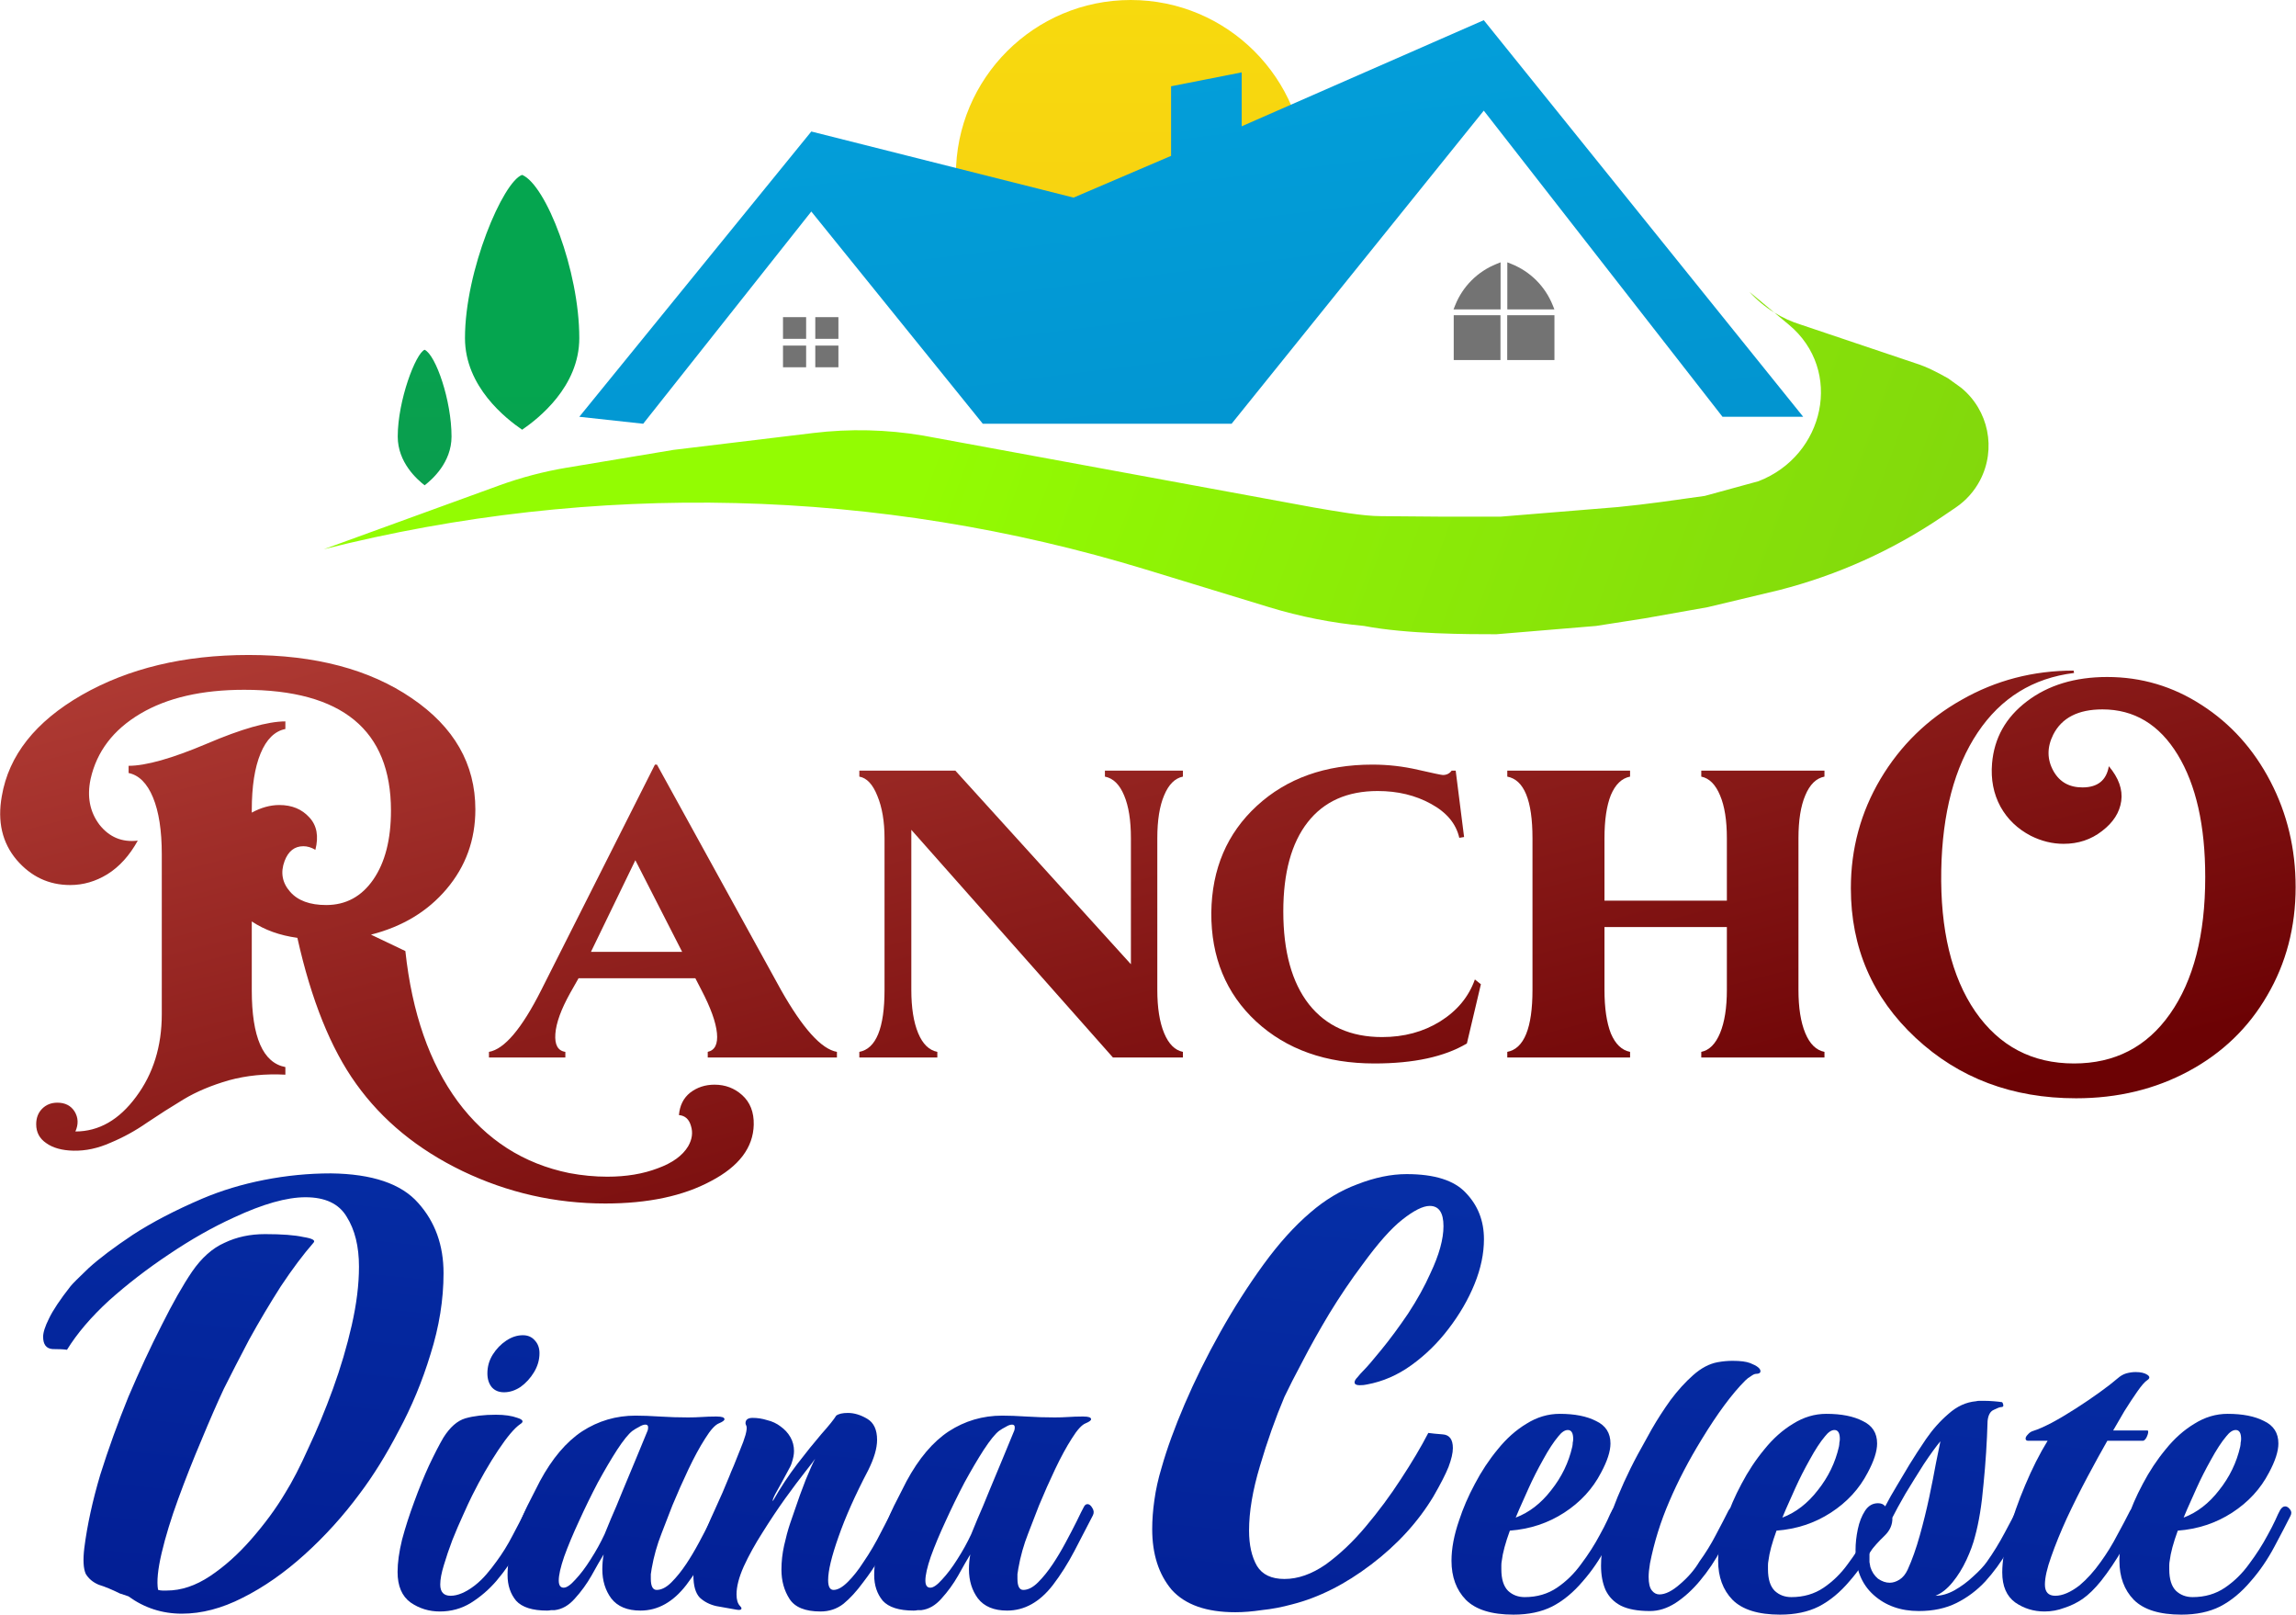 <svg width="4765" height="3350" viewBox="0 0 4765 3350" fill="none" xmlns="http://www.w3.org/2000/svg">
<path d="M285.953 1744.1C268.798 1775.09 247.769 1798.33 222.867 1813.82C198.518 1828.77 172.786 1836.24 145.67 1836.24C101.399 1836.24 64.322 1818.8 34.439 1783.94C4.556 1748.52 -5.681 1704.53 3.726 1651.96C18.114 1567.29 73.453 1497.29 169.742 1441.95C266.584 1386.61 381.965 1358.94 515.885 1358.94C654.231 1358.94 767.122 1388.82 854.557 1448.59C942.545 1508.36 986.539 1585.28 986.539 1679.35C986.539 1742.44 966.617 1797.5 926.773 1844.54C887.483 1891.02 835.188 1922.56 769.889 1939.17L841.275 1973.2C855.11 2101.58 891.357 2205.62 950.016 2285.31C1009.23 2365 1086.43 2414.52 1181.61 2433.89C1208.17 2438.87 1234.46 2441.36 1260.46 2441.36C1299.76 2441.36 1334.62 2435.55 1365.05 2423.93C1395.49 2412.86 1416.52 2397.65 1428.14 2378.28C1436.44 2363.89 1438.38 2349.78 1433.95 2335.94C1430.08 2322.11 1421.78 2314.64 1409.05 2313.53C1410.71 2293.61 1418.46 2278.11 1432.29 2267.05C1446.68 2255.98 1463.56 2250.45 1482.93 2250.45C1505.06 2250.45 1524.15 2257.64 1540.2 2272.03C1556.8 2286.97 1564.83 2307.44 1564.27 2333.45C1563.17 2381.04 1533.56 2420.06 1475.45 2450.49C1417.9 2481.48 1344.86 2496.98 1256.31 2496.98C1152.28 2496.98 1053.5 2474.57 959.976 2429.74C867.008 2384.92 793.407 2324.6 739.176 2248.79C686.604 2175.74 645.93 2074.75 617.154 1945.81C580.631 1940.83 549.088 1929.48 522.525 1911.77V2054.55C522.525 2151.94 545.767 2205.07 592.252 2213.92V2229.69C550.748 2227.48 511.734 2231.35 475.211 2241.31C438.687 2251.83 407.144 2265.11 380.582 2281.16C354.019 2297.21 328.84 2313.25 305.045 2329.3C281.249 2345.9 256.07 2359.74 229.508 2370.81C203.499 2382.43 177.766 2387.96 152.31 2387.41C128.515 2386.85 109.7 2381.6 95.865 2371.64C82.031 2362.23 75.113 2349.22 75.113 2332.62C75.113 2319.34 79.263 2308.55 87.564 2300.25C95.865 2291.95 106.379 2287.8 119.107 2287.8C135.155 2287.8 147.053 2293.89 154.801 2306.06C162.548 2318.79 163.101 2332.62 156.461 2347.56C205.159 2347.56 247.216 2323.49 282.633 2275.35C318.049 2227.76 335.758 2170.76 335.758 2104.35V1772.32C335.758 1723.07 329.67 1683.78 317.496 1654.45C305.321 1625.12 288.443 1608.24 266.861 1603.81V1588.87C302.831 1588.87 356.786 1573.65 428.726 1543.22C501.22 1512.23 555.728 1496.73 592.252 1496.73V1512.51C570.116 1516.93 552.961 1533.81 540.787 1563.14C528.613 1592.47 522.525 1631.76 522.525 1681.01V1685.99C541.894 1675.48 560.986 1670.22 579.801 1670.22C605.81 1670.22 626.562 1678.8 642.057 1695.95C657.551 1712.55 661.702 1734.97 654.508 1763.19C646.207 1758.21 637.906 1755.72 629.605 1755.72C611.344 1755.72 598.339 1765.96 590.592 1786.43C581.738 1810.23 585.611 1831.53 602.213 1850.35C618.261 1868.61 643.163 1877.74 676.92 1877.74C717.87 1877.74 750.52 1860.03 774.869 1824.62C799.218 1789.2 811.392 1741.61 811.392 1681.84C811.392 1514.72 709.846 1431.16 506.754 1431.16C418.765 1431.16 346.825 1447.76 290.933 1480.96C235.042 1514.17 200.732 1559.27 188.004 1616.27C180.256 1652.79 186.344 1684.33 206.265 1710.89C226.741 1736.9 253.303 1747.97 285.953 1744.1Z" fill="url(#paint0_linear_149_119)"/>
<path d="M1014.76 2182.38C1046.86 2176.85 1083.1 2133.96 1123.5 2053.72L1359.24 1586.38H1363.39L1620.72 2053.72C1666.1 2133.96 1704.83 2176.85 1736.93 2182.38V2194H1468.81V2182.38C1483.76 2179.06 1490.12 2166.05 1487.91 2143.37C1485.69 2120.68 1474.9 2090.79 1455.53 2053.72L1443.08 2029.64H1200.7L1183.27 2060.36C1164.45 2094.11 1154.21 2122.34 1152.55 2145.03C1150.89 2167.71 1157.81 2180.17 1173.31 2182.38V2194H1014.76V2182.38ZM1226.43 1974.86H1415.69L1318.57 1784.77L1226.43 1974.86Z" fill="url(#paint1_linear_149_119)"/>
<path d="M1945.28 2194H1783.41V2182.38C1818.28 2175.74 1835.71 2132.85 1835.71 2053.72V1739.12C1835.71 1704.25 1830.73 1674.92 1820.77 1651.13C1811.36 1627.33 1798.91 1614.05 1783.41 1611.29V1598.83H1982.63L2347.04 2000.59V1739.12C2347.04 1702.04 2342.33 1672.43 2332.93 1650.3C2323.52 1627.61 2310.24 1614.61 2293.08 1611.29V1598.83H2454.95V1611.29C2438.35 1614.61 2425.34 1627.61 2415.93 1650.3C2406.53 1672.43 2401.82 1702.04 2401.82 1739.12V2053.72C2401.82 2090.79 2406.53 2120.68 2415.93 2143.37C2425.34 2166.05 2438.35 2179.06 2454.95 2182.38V2194H2309.68L1891.32 1721.69V2053.72C1891.32 2090.79 1896.03 2120.68 1905.44 2143.37C1914.84 2166.05 1928.12 2179.06 1945.28 2182.38V2194Z" fill="url(#paint2_linear_149_119)"/>
<path d="M2852.55 2206.45C2751.84 2206.45 2669.94 2177.4 2606.85 2119.29C2544.32 2061.19 2513.33 1985.93 2513.88 1893.51C2514.99 1802.76 2546.53 1728.88 2608.51 1671.88C2670.49 1614.88 2750.45 1586.38 2848.4 1586.38C2880.5 1586.38 2912.04 1589.98 2943.03 1597.17C2974.58 1604.37 2991.73 1607.96 2994.5 1607.96C3002.25 1607.96 3008.33 1604.92 3012.76 1598.83H3021.06L3038.49 1736.63L3028.53 1738.29C3021.89 1708.96 3002.25 1685.44 2969.6 1667.73C2937.5 1650.02 2900.7 1641.17 2859.2 1641.17C2796.11 1641.17 2747.69 1662.75 2713.93 1705.91C2680.17 1749.08 2663.3 1810.78 2663.3 1891.02C2663.3 1974.03 2681 2038.22 2716.42 2083.6C2752.39 2128.98 2803.03 2151.67 2868.33 2151.67C2913.7 2151.67 2953.82 2140.88 2988.69 2119.29C3024.1 2097.16 3048.18 2068.1 3060.9 2032.13L3073.36 2042.1L3044.3 2164.95C2997.82 2192.62 2933.9 2206.45 2852.55 2206.45Z" fill="url(#paint3_linear_149_119)"/>
<path d="M3128.14 1611.29V1598.83H3382.97V1611.29C3365.82 1614.61 3352.54 1627.33 3343.13 1649.47C3334.28 1671.6 3329.85 1701.49 3329.85 1739.12V1868.61H3583.85V1739.12C3583.85 1702.04 3579.15 1672.43 3569.74 1650.3C3560.33 1627.61 3547.33 1614.61 3530.73 1611.29V1598.83H3786.39V1611.29C3769.24 1614.61 3755.96 1627.61 3746.55 1650.3C3737.14 1672.43 3732.44 1702.04 3732.44 1739.12V2053.72C3732.44 2090.79 3737.14 2120.68 3746.55 2143.37C3755.96 2166.05 3769.24 2179.06 3786.39 2182.38V2194H3530.73V2182.38C3547.33 2179.06 3560.33 2166.05 3569.74 2143.37C3579.15 2120.68 3583.85 2090.79 3583.85 2053.72V1923.39H3329.85V2053.72C3329.85 2091.35 3334.28 2121.51 3343.13 2144.2C3352.54 2166.33 3365.82 2179.06 3382.97 2182.38V2194H3128.14V2182.38C3163 2175.74 3180.44 2132.85 3180.44 2053.72V1739.12C3180.44 1660.54 3163 1617.93 3128.14 1611.29Z" fill="url(#paint4_linear_149_119)"/>
<path d="M4308.51 2278.67C4176.25 2278.67 4065.3 2236.89 3975.65 2153.33C3886 2069.76 3841.18 1966.28 3841.18 1842.88C3841.18 1760.98 3861.65 1685.44 3902.6 1616.27C3944.11 1546.54 4000.28 1491.75 4071.11 1451.91C4141.94 1411.51 4219.42 1391.31 4303.53 1391.31L4304.36 1396.29C4219.14 1406.81 4152.46 1448.04 4104.31 1519.98C4056.17 1591.92 4030.99 1687.1 4028.78 1805.52C4026.56 1928.93 4050.08 2026.6 4099.33 2098.54C4149.14 2170.48 4217.48 2206.45 4304.36 2206.45C4389.03 2206.45 4455.44 2172.14 4503.58 2103.52C4552.28 2034.35 4576.63 1939.72 4576.63 1819.63C4576.63 1712.83 4557.54 1628.16 4519.35 1565.63C4481.17 1503.1 4429.15 1471.83 4363.3 1471.83C4312.94 1471.83 4278.91 1489.26 4261.2 1524.13C4247.92 1550.69 4248.19 1576.15 4262.03 1600.49C4274.76 1622.63 4294.68 1633.7 4321.79 1633.7C4353.34 1633.7 4371.6 1619.03 4376.58 1589.7C4397.05 1614.05 4405.63 1638.12 4402.31 1661.92C4398.99 1685.72 4385.71 1706.47 4362.47 1724.18C4339.78 1741.88 4313.22 1750.74 4282.78 1750.74C4259.54 1750.74 4236.85 1745.2 4214.71 1734.14C4187.04 1719.75 4166.01 1699.55 4151.63 1673.54C4137.24 1646.98 4131.43 1617.1 4134.2 1583.89C4138.62 1531.32 4162.69 1488.43 4206.41 1455.23C4250.68 1421.47 4306.3 1404.6 4373.26 1404.6C4444.09 1404.6 4509.39 1423.96 4569.16 1462.7C4629.48 1501.44 4677.07 1554.29 4711.93 1621.25C4746.79 1688.21 4764.22 1761.25 4764.22 1840.39C4764.22 1923.39 4744.58 1998.38 4705.29 2065.34C4666.55 2132.3 4612.32 2184.59 4542.59 2222.22C4472.87 2259.85 4394.84 2278.67 4308.51 2278.67Z" fill="url(#paint5_linear_149_119)"/>
<path d="M377.502 3348C336.502 3348 299.502 3336 266.502 3312L248.502 3306C232.502 3298 218.002 3292 205.002 3288C193.002 3283 184.002 3275.5 178.002 3265.5C173.002 3254.5 172.002 3236.5 175.002 3211.5C181.002 3164.5 192.002 3114 208.002 3060C225.002 3006 244.502 2952 266.502 2898C289.502 2844 312.502 2794.5 335.502 2749.5C358.502 2703.5 379.502 2666.5 398.502 2638.5C418.502 2609.5 441.002 2589.5 466.002 2578.5C491.002 2566.5 519.002 2560.5 550.002 2560.5C585.002 2560.5 611.502 2562.5 629.502 2566.5C648.502 2569.5 655.502 2573.5 650.502 2578.5C629.502 2602.5 607.002 2632.5 583.002 2668.5C560.002 2704.5 538.002 2741.5 517.002 2779.5C497.002 2817.5 479.502 2851.5 464.502 2881.5C450.502 2911.5 435.002 2947 418.002 2988C401.002 3028 385.002 3068.5 370.002 3109.5C355.002 3150.5 343.502 3188 335.502 3222C327.502 3256 325.002 3281.5 328.002 3298.5C331.002 3299.5 334.002 3300 337.002 3300C340.002 3300 343.002 3300 346.002 3300C376.002 3300 406.002 3290 436.002 3270C466.002 3250 494.502 3224.5 521.502 3193.5C549.502 3161.5 573.002 3129.5 592.002 3097.5C607.002 3073.5 623.002 3042.5 640.002 3004.5C658.002 2966.5 675.002 2925.5 691.002 2881.5C707.002 2837.5 720.002 2793.5 730.002 2749.5C740.002 2705.5 745.002 2665 745.002 2628C745.002 2586 736.502 2551.5 719.502 2524.5C703.502 2497.5 675.002 2484 634.002 2484C595.002 2484 545.502 2498 485.502 2526C441.502 2546 396.502 2571.5 350.502 2602.5C305.502 2632.5 264.002 2664.5 226.002 2698.5C189.002 2732.5 160.002 2766.5 139.002 2800.5C133.002 2799.5 123.002 2799 109.002 2799C96.002 2798 89.502 2789.5 89.502 2773.5C89.502 2764.5 93.502 2752 101.502 2736C109.502 2719 124.502 2696.5 146.502 2668.5C150.502 2663.5 163.002 2651 184.002 2631C206.002 2611 236.502 2588 275.502 2562C315.502 2536 363.502 2511 419.502 2487C459.502 2470 502.502 2457 548.502 2448C594.502 2439 640.502 2434.5 686.502 2434.5C772.502 2435.5 833.002 2456 868.002 2496C903.002 2535 920.502 2583.5 920.502 2641.5C920.502 2696.5 911.502 2752.5 893.502 2809.5C876.502 2865.5 854.502 2918.5 827.502 2968.5C801.502 3018.5 774.502 3062 746.502 3099C712.502 3145 674.502 3187 632.502 3225C590.502 3263 547.502 3293 503.502 3315C460.502 3337 418.502 3348 377.502 3348Z" fill="url(#paint6_linear_149_119)"/>
<path d="M912.72 3343.46C890.352 3343.46 870.158 3337.24 852.14 3324.82C834.121 3311.77 825.112 3290.64 825.112 3261.44C825.112 3242.18 828.218 3219.81 834.432 3194.34C841.266 3168.86 849.654 3142.77 859.596 3116.05C869.537 3088.71 879.789 3063.55 890.352 3040.56C901.536 3016.95 911.477 2997.68 920.176 2982.77C933.845 2961.03 949.068 2947.67 965.844 2942.7C983.241 2937.73 1004.37 2935.24 1029.22 2935.24C1047.24 2935.24 1062.15 2937.41 1073.96 2941.76C1085.76 2945.49 1087.63 2949.84 1079.55 2954.81C1067.74 2962.89 1052.52 2980.91 1033.88 3008.87C1015.24 3036.83 997.221 3068.21 979.824 3103C974.853 3112.94 968.64 3126.3 961.184 3143.08C953.728 3159.23 946.272 3176.63 938.816 3195.27C931.981 3213.29 926.078 3230.68 921.108 3247.46C916.137 3263.61 913.652 3276.97 913.652 3287.54C913.652 3303.07 920.797 3310.84 935.088 3310.84C950 3310.84 966.776 3303.69 985.416 3289.4C994.114 3282.57 1002.19 3274.8 1009.65 3266.1C1017.1 3257.4 1023.94 3248.7 1030.15 3240C1042.58 3223.23 1053.76 3205.21 1063.7 3185.95C1074.27 3166.07 1083.9 3147.43 1092.6 3130.03C1094.46 3126.3 1096.95 3124.44 1100.05 3124.44C1104.4 3124.44 1108.13 3126.61 1111.24 3130.96C1114.34 3135.31 1114.65 3139.97 1112.17 3144.94C1102.85 3163.58 1091.35 3185.64 1077.68 3211.11C1064.01 3235.97 1048.17 3258.95 1030.15 3280.08C1014.62 3298.1 996.91 3313.32 977.028 3325.75C957.766 3337.55 936.33 3343.46 912.72 3343.46ZM1046 2888.64C1035.43 2888.64 1027.05 2885.22 1020.83 2878.39C1014.62 2870.93 1011.51 2861.3 1011.51 2849.5C1011.51 2835.21 1015.24 2822.16 1022.7 2810.35C1030.15 2798.55 1039.47 2788.92 1050.66 2781.46C1061.84 2774 1073.33 2770.28 1085.14 2770.28C1095.7 2770.28 1104.09 2774 1110.3 2781.46C1116.52 2788.29 1119.62 2796.99 1119.62 2807.56C1119.62 2821.23 1115.9 2834.27 1108.44 2846.7C1100.98 2859.13 1091.66 2869.38 1080.48 2877.46C1069.3 2884.91 1057.8 2888.64 1046 2888.64Z" fill="url(#paint7_linear_149_119)"/>
<path d="M1135.38 3341.59C1104.94 3341.59 1083.5 3334.76 1071.07 3321.09C1059.27 3306.8 1053.36 3289.09 1053.36 3267.96C1053.36 3245.6 1057.4 3221.67 1065.48 3196.2C1074.18 3170.1 1083.81 3146.18 1094.37 3124.44C1105.56 3102.07 1114.25 3084.98 1120.47 3073.18C1145.94 3025.95 1175.15 2991.47 1208.08 2969.72C1241.63 2947.98 1278.6 2937.1 1318.98 2937.1C1333.28 2937.1 1350.05 2937.73 1369.31 2938.97C1388.57 2940.21 1408.15 2940.83 1428.03 2940.83C1437.97 2940.83 1447.6 2940.52 1456.92 2939.9C1466.24 2939.28 1475.25 2938.97 1483.95 2938.97H1487.68C1498.24 2938.97 1503.52 2940.83 1503.52 2944.56C1503.52 2947.05 1499.79 2949.84 1492.34 2952.95C1484.26 2956.05 1474.63 2966.62 1463.44 2984.64C1452.26 3002.03 1440.77 3023.16 1428.96 3048.01C1417.15 3072.87 1405.97 3098.03 1395.41 3123.5C1389.82 3137.79 1382.36 3157.06 1373.04 3181.29C1363.72 3204.9 1356.89 3229.13 1352.54 3253.98C1351.92 3258.33 1351.29 3262.37 1350.67 3266.1C1350.67 3269.21 1350.67 3272.31 1350.67 3275.42C1350.67 3290.95 1354.71 3298.72 1362.79 3298.72C1372.73 3298.72 1382.98 3293.44 1393.54 3282.88C1404.11 3272.31 1414.36 3259.58 1424.3 3244.66C1433 3231.62 1441.7 3217.01 1450.4 3200.86C1459.1 3184.71 1466.86 3169.79 1473.7 3156.12C1480.53 3141.83 1485.5 3131.89 1488.61 3126.3C1490.47 3122.57 1492.96 3120.71 1496.06 3120.71C1499.79 3120.71 1503.21 3123.5 1506.32 3129.1C1509.42 3134.07 1509.73 3139.04 1507.25 3144.01C1495.44 3167 1482.71 3191.54 1469.04 3217.64C1455.37 3243.73 1440.45 3267.34 1424.3 3288.47C1396.96 3323.88 1365.27 3341.59 1329.24 3341.59C1301.9 3341.59 1281.7 3333.2 1268.66 3316.43C1256.23 3299.65 1250.02 3279.46 1250.02 3255.85C1250.02 3245.29 1250.95 3235.03 1252.81 3225.09C1245.98 3236.28 1237.59 3250.88 1227.65 3268.9C1217.71 3286.29 1206.21 3302.14 1193.16 3316.43C1180.74 3330.72 1166.76 3338.8 1151.22 3340.66C1148.74 3340.66 1146.25 3340.66 1143.77 3340.66C1141.28 3341.28 1138.49 3341.59 1135.38 3341.59ZM1169.86 3294.06C1176.08 3294.06 1184.15 3288.47 1194.1 3277.28C1204.66 3266.1 1215.22 3252.12 1225.78 3235.34C1236.97 3217.95 1246.6 3200.55 1254.68 3183.15C1256.54 3178.18 1260.89 3167.62 1267.72 3151.46C1275.18 3134.69 1283.26 3115.43 1291.96 3093.68C1301.28 3071.31 1310.6 3048.94 1319.92 3026.58C1329.24 3004.21 1337.31 2984.64 1344.15 2967.86C1344.77 2966 1345.08 2963.82 1345.08 2961.34C1345.08 2957.61 1343.22 2955.74 1339.49 2955.74C1335.76 2955.74 1331.41 2957.3 1326.44 2960.4C1321.47 2962.89 1316.81 2965.69 1312.46 2968.79C1304.38 2975.01 1293.82 2988.05 1280.77 3007.94C1268.35 3027.2 1254.99 3049.88 1240.7 3075.97C1227.03 3102.07 1213.98 3128.79 1201.55 3156.12C1189.13 3182.84 1178.87 3207.38 1170.8 3229.75C1163.34 3251.5 1159.61 3267.96 1159.61 3279.15C1159.61 3289.09 1163.03 3294.06 1169.86 3294.06Z" fill="url(#paint8_linear_149_119)"/>
<path d="M1702.83 3343.46C1671.14 3343.46 1649.71 3334.76 1638.52 3317.36C1627.34 3299.96 1621.75 3279.77 1621.75 3256.78C1621.75 3240 1623.61 3223.23 1627.34 3206.45C1631.07 3189.68 1635.1 3174.76 1639.45 3161.72C1643.8 3148.67 1646.91 3139.66 1648.77 3134.69C1656.23 3112.32 1664 3090.88 1672.07 3070.38C1680.77 3049.25 1687.3 3034.65 1691.65 3026.58C1689.78 3029.68 1682.95 3038.69 1671.14 3053.6C1659.34 3068.52 1645.36 3087.16 1629.2 3109.52C1613.67 3131.27 1598.14 3154.57 1582.6 3179.42C1567.07 3203.66 1554.02 3227.27 1543.46 3250.26C1533.52 3272.62 1528.55 3291.89 1528.55 3308.04C1528.55 3319.22 1531.03 3327.3 1536 3332.27C1537.87 3334.14 1538.8 3335.69 1538.8 3336.93C1538.8 3340.04 1535.38 3340.97 1528.55 3339.73C1514.26 3337.24 1500.28 3334.76 1486.61 3332.27C1472.94 3329.17 1461.44 3323.26 1452.12 3314.56C1443.42 3305.24 1439.07 3290.02 1439.07 3268.9C1439.07 3252.12 1443.42 3231.93 1452.12 3208.32C1460.82 3184.08 1471.07 3159.23 1482.88 3133.76C1494.68 3108.28 1504.94 3084.67 1513.63 3062.92C1515.5 3057.95 1518.6 3050.5 1522.95 3040.56C1527.3 3029.99 1531.65 3019.12 1536 3007.94C1540.97 2996.13 1544.7 2985.88 1547.19 2977.18C1549.67 2967.86 1550.29 2961.65 1549.05 2958.54C1547.81 2956.05 1547.19 2954.19 1547.19 2952.95C1547.19 2945.49 1552.16 2941.76 1562.1 2941.76C1572.04 2941.76 1581.98 2943.32 1591.92 2946.42C1602.48 2948.91 1611.8 2953.26 1619.88 2959.47C1628.58 2965.69 1635.42 2973.14 1640.39 2981.84C1645.36 2990.54 1647.84 3000.17 1647.84 3010.73C1647.84 3017.57 1646.29 3025.64 1643.18 3034.96C1641.94 3039.31 1639.14 3045.22 1634.79 3052.67C1631.07 3059.51 1627.03 3066.96 1622.68 3075.04C1618.33 3083.12 1613.67 3091.51 1608.7 3100.2C1604.35 3108.9 1602.8 3113.56 1604.04 3114.18C1619.57 3086.85 1636.35 3061.37 1654.37 3037.76C1673.01 3013.53 1689.78 2992.71 1704.69 2975.32C1720.23 2957.92 1730.48 2945.18 1735.45 2937.1C1740.42 2933.38 1748.5 2931.51 1759.68 2931.51C1772.73 2931.51 1786.09 2935.55 1799.76 2943.63C1813.43 2951.71 1820.26 2966.31 1820.26 2987.43C1820.26 3004.83 1814.05 3025.95 1801.62 3050.81C1774.9 3101.76 1754.4 3147.74 1740.11 3188.74C1725.82 3229.13 1718.67 3258.95 1718.67 3278.22C1718.67 3291.89 1722.4 3298.72 1729.86 3298.72C1738.56 3298.72 1748.5 3293.13 1759.68 3281.94C1770.87 3270.76 1781.43 3257.4 1791.37 3241.87C1805.04 3221.99 1817.47 3200.86 1828.65 3178.49C1840.46 3156.12 1848.53 3140.59 1852.88 3131.89C1854.75 3128.16 1857.54 3126.3 1861.27 3126.3C1865 3126.3 1868.42 3128.47 1871.52 3132.82C1875.25 3136.55 1875.87 3140.9 1873.39 3145.87C1869.04 3154.57 1862.51 3166.69 1853.81 3182.22C1845.74 3197.75 1836.42 3214.53 1825.85 3232.55C1815.29 3249.95 1803.8 3266.72 1791.37 3282.88C1777.7 3301.52 1764.03 3316.43 1750.36 3327.61C1736.69 3338.17 1720.85 3343.46 1702.83 3343.46Z" fill="url(#paint9_linear_149_119)"/>
<path d="M1896.27 3341.59C1865.83 3341.59 1844.39 3334.76 1831.96 3321.09C1820.16 3306.8 1814.25 3289.09 1814.25 3267.96C1814.25 3245.6 1818.29 3221.67 1826.37 3196.2C1835.07 3170.1 1844.7 3146.18 1855.26 3124.44C1866.45 3102.07 1875.15 3084.98 1881.36 3073.18C1906.83 3025.95 1936.04 2991.47 1968.97 2969.72C2002.52 2947.98 2039.49 2937.1 2079.88 2937.1C2094.17 2937.1 2110.94 2937.73 2130.2 2938.97C2149.46 2940.21 2169.04 2940.83 2188.92 2940.83C2198.86 2940.83 2208.49 2940.52 2217.81 2939.9C2227.13 2939.28 2236.14 2938.97 2244.84 2938.97H2248.57C2259.13 2938.97 2264.41 2940.83 2264.41 2944.56C2264.41 2947.05 2260.68 2949.84 2253.23 2952.95C2245.15 2956.05 2235.52 2966.62 2224.33 2984.64C2213.15 3002.03 2201.66 3023.16 2189.85 3048.01C2178.05 3072.87 2166.86 3098.03 2156.3 3123.5C2150.71 3137.79 2143.25 3157.06 2133.93 3181.29C2124.61 3204.9 2117.78 3229.13 2113.43 3253.98C2112.81 3258.33 2112.18 3262.37 2111.56 3266.1C2111.56 3269.21 2111.56 3272.31 2111.56 3275.42C2111.56 3290.95 2115.6 3298.72 2123.68 3298.72C2133.62 3298.72 2143.87 3293.44 2154.44 3282.88C2165 3272.31 2175.25 3259.58 2185.19 3244.66C2193.89 3231.62 2202.59 3217.01 2211.29 3200.86C2219.99 3184.71 2227.75 3169.79 2234.59 3156.12C2241.42 3141.83 2246.39 3131.89 2249.5 3126.3C2251.36 3122.57 2253.85 3120.71 2256.95 3120.71C2260.68 3120.71 2264.1 3123.5 2267.21 3129.1C2270.31 3134.07 2270.62 3139.04 2268.14 3144.01C2256.33 3167 2243.6 3191.54 2229.93 3217.64C2216.26 3243.73 2201.35 3267.34 2185.19 3288.47C2157.85 3323.88 2126.16 3341.59 2090.13 3341.59C2062.79 3341.59 2042.59 3333.2 2029.55 3316.43C2017.12 3299.65 2010.91 3279.46 2010.91 3255.85C2010.91 3245.29 2011.84 3235.03 2013.7 3225.09C2006.87 3236.28 1998.48 3250.88 1988.54 3268.9C1978.6 3286.29 1967.1 3302.14 1954.05 3316.43C1941.63 3330.72 1927.65 3338.8 1912.11 3340.66C1909.63 3340.66 1907.14 3340.66 1904.66 3340.66C1902.17 3341.28 1899.38 3341.59 1896.27 3341.59ZM1930.76 3294.06C1936.97 3294.06 1945.05 3288.47 1954.99 3277.28C1965.55 3266.1 1976.11 3252.12 1986.67 3235.34C1997.86 3217.95 2007.49 3200.55 2015.57 3183.15C2017.43 3178.18 2021.78 3167.62 2028.61 3151.46C2036.07 3134.69 2044.15 3115.43 2052.85 3093.68C2062.17 3071.31 2071.49 3048.94 2080.81 3026.58C2090.13 3004.21 2098.2 2984.64 2105.04 2967.86C2105.66 2966 2105.97 2963.82 2105.97 2961.34C2105.97 2957.61 2104.11 2955.74 2100.38 2955.74C2096.65 2955.74 2092.3 2957.3 2087.33 2960.4C2082.36 2962.89 2077.7 2965.69 2073.35 2968.79C2065.27 2975.01 2054.71 2988.05 2041.66 3007.94C2029.24 3027.2 2015.88 3049.88 2001.59 3075.97C1987.92 3102.07 1974.87 3128.79 1962.44 3156.12C1950.02 3182.84 1939.76 3207.38 1931.69 3229.75C1924.23 3251.5 1920.5 3267.96 1920.5 3279.15C1920.5 3289.09 1923.92 3294.06 1930.76 3294.06Z" fill="url(#paint10_linear_149_119)"/>
<path d="M2563.72 3345C2503.72 3345 2459.72 3329.5 2431.72 3298.5C2404.72 3266.5 2391.22 3224.5 2391.22 3172.5C2391.22 3153.5 2392.72 3133.5 2395.72 3112.5C2398.72 3090.5 2403.72 3068 2410.72 3045C2421.72 3006 2437.72 2962 2458.72 2913C2479.72 2864 2504.22 2814.5 2532.22 2764.5C2560.22 2714.5 2590.22 2667.5 2622.22 2623.5C2654.22 2579.5 2686.72 2543.5 2719.72 2515.5C2749.72 2489.5 2782.22 2470 2817.22 2457C2853.22 2443 2887.22 2436 2919.22 2436C2977.22 2436 3018.22 2449 3042.22 2475C3067.22 2501 3079.72 2533 3079.72 2571C3079.72 2601 3073.22 2632 3060.22 2664C3047.22 2696 3029.22 2727 3006.22 2757C2984.22 2786 2958.72 2811 2929.72 2832C2900.72 2853 2869.72 2866.5 2836.72 2872.5C2832.72 2873.5 2827.72 2874 2821.72 2874C2814.72 2874 2811.22 2872 2811.22 2868C2811.22 2865 2813.22 2861.5 2817.22 2857.5C2821.22 2852.5 2825.22 2848 2829.22 2844C2837.22 2836 2849.72 2821.5 2866.72 2800.5C2884.72 2778.5 2903.22 2753.5 2922.22 2725.5C2941.22 2696.5 2956.72 2668.5 2968.72 2641.5C2986.72 2603.5 2995.72 2571 2995.72 2544C2995.72 2516 2986.22 2502 2967.22 2502C2953.22 2502 2934.22 2511.5 2910.22 2530.5C2887.22 2548.5 2859.72 2579.5 2827.72 2623.5C2803.72 2655.5 2780.72 2689.5 2758.72 2725.5C2737.72 2760.5 2719.22 2793.5 2703.22 2824.5C2687.22 2854.5 2674.72 2879 2665.72 2898C2646.72 2943 2629.72 2991 2614.72 3042C2599.72 3092 2592.22 3136.5 2592.22 3175.5C2592.22 3205.5 2597.72 3230 2608.72 3249C2619.72 3267 2638.72 3276 2665.72 3276C2693.72 3276 2722.22 3266 2751.22 3246C2780.22 3225 2807.72 3199 2833.72 3168C2860.72 3136 2885.22 3103 2907.22 3069C2930.22 3034 2949.22 3002 2964.22 2973C2971.22 2974 2981.22 2975 2994.22 2976C3008.22 2977 3015.22 2986.5 3015.22 3004.5C3015.22 3014.5 3012.22 3027.5 3006.22 3043.5C3000.22 3058.5 2989.72 3079 2974.72 3105C2942.72 3158 2899.72 3205 2845.72 3246C2791.72 3287 2737.22 3314.5 2682.22 3328.5C2660.22 3334.5 2639.22 3338.5 2619.22 3340.5C2599.22 3343.5 2580.72 3345 2563.72 3345Z" fill="url(#paint11_linear_149_119)"/>
<path d="M3140.97 3349.98C3095.61 3349.98 3062.68 3339.73 3042.18 3319.22C3022.3 3298.72 3012.35 3271.69 3012.35 3238.14C3012.35 3212.67 3017.64 3184.71 3028.2 3154.26C3036.28 3129.41 3047.15 3104.24 3060.82 3078.77C3074.49 3052.67 3090.33 3028.75 3108.35 3007C3126.37 2984.64 3146.25 2966.93 3168 2953.88C3189.75 2940.21 3212.73 2933.38 3236.97 2933.38C3268.03 2933.38 3293.2 2938.35 3312.46 2948.29C3332.34 2957.61 3342.28 2973.14 3342.28 2994.89C3342.28 3011.04 3335.76 3031.24 3322.71 3055.47C3305.31 3089.02 3279.84 3116.67 3246.29 3138.42C3212.73 3160.16 3175.14 3172.59 3133.51 3175.7C3124.19 3201.17 3118.6 3221.99 3116.74 3238.14C3116.12 3241.25 3115.81 3244.35 3115.81 3247.46C3115.81 3249.95 3115.81 3252.74 3115.81 3255.85C3115.81 3276.35 3120.47 3291.26 3129.79 3300.58C3139.11 3309.28 3150.6 3313.63 3164.27 3313.63C3189.75 3313.63 3212.11 3307.11 3231.37 3294.06C3250.64 3281.01 3267.41 3264.55 3281.7 3244.66C3296.61 3224.78 3309.35 3204.9 3319.91 3185.02C3326.13 3173.83 3331.41 3163.58 3335.76 3154.26C3340.11 3144.32 3343.53 3137.17 3346.01 3132.82C3349.12 3127.85 3352.53 3125.37 3356.26 3125.37C3359.99 3125.37 3363.41 3127.54 3366.51 3131.89C3369.62 3135.62 3369.93 3139.97 3367.45 3144.94C3359.37 3161.09 3348.19 3182.53 3333.89 3209.25C3319.6 3235.97 3303.45 3259.58 3285.43 3280.08C3265.55 3303.69 3244.11 3321.4 3221.12 3333.2C3198.75 3344.39 3172.04 3349.98 3140.97 3349.98ZM3145.63 3148.67C3173.59 3138.11 3198.13 3119.15 3219.26 3091.82C3241.01 3064.48 3255.61 3034.34 3263.06 3001.41C3263.68 2998.31 3263.99 2995.51 3263.99 2993.02C3264.62 2990.54 3264.93 2988.05 3264.93 2985.57C3264.93 2973.14 3261.2 2966.93 3253.74 2966.93C3247.53 2966.93 3241.01 2971.28 3234.17 2979.98C3224.23 2991.78 3213.67 3007.94 3202.48 3028.44C3191.3 3048.32 3181.36 3067.89 3172.66 3087.16C3163.96 3106.42 3157.44 3121.02 3153.09 3130.96L3145.63 3148.67Z" fill="url(#paint12_linear_149_119)"/>
<path d="M3424.28 3342.52C3398.81 3342.52 3378.62 3338.8 3363.7 3331.34C3349.41 3323.88 3338.85 3313.01 3332.02 3298.72C3325.8 3284.43 3322.7 3267.65 3322.7 3248.39C3322.7 3215.46 3330.15 3178.18 3345.06 3136.55C3360.6 3094.92 3378.62 3055.16 3399.12 3017.26C3407.2 3002.34 3416.83 2984.95 3428.01 2965.06C3439.82 2944.56 3452.87 2924.37 3467.16 2904.48C3482.07 2884.6 3497.6 2867.51 3513.76 2853.22C3530.53 2838.31 3547.62 2829.3 3565.02 2826.2C3575.58 2824.33 3585.83 2823.4 3595.77 2823.4C3611.93 2823.4 3624.04 2824.95 3632.12 2828.06C3646.41 2833.65 3653.56 2839.24 3653.56 2844.84C3653.56 2848.56 3650.45 2850.43 3644.24 2850.43C3641.75 2850.43 3638.33 2851.98 3633.98 2855.09C3629.63 2857.57 3625.6 2860.68 3621.87 2864.41C3594.53 2891.75 3564.39 2932.44 3531.46 2986.5C3504.75 3029.99 3482.38 3072.87 3464.36 3115.12C3446.34 3156.75 3432.98 3199.62 3424.28 3243.73C3422.42 3254.92 3421.49 3264.24 3421.49 3271.69C3421.49 3284.74 3423.66 3294.06 3428.01 3299.65C3432.36 3305.24 3437.64 3308.04 3443.86 3308.04C3456.28 3308.04 3470.57 3300.89 3486.73 3286.6C3503.5 3272.31 3516.86 3256.78 3526.8 3240C3539.85 3221.99 3551.35 3203.35 3561.29 3184.08C3571.85 3164.2 3580.55 3147.43 3587.38 3133.76C3589.87 3129.41 3593.29 3127.23 3597.64 3127.23C3601.36 3127.23 3604.78 3129.1 3607.89 3132.82C3610.99 3136.55 3611.31 3140.9 3608.82 3145.87C3599.5 3164.51 3587.69 3186.57 3573.4 3212.04C3559.73 3237.52 3544.51 3260.2 3527.74 3280.08C3512.2 3298.72 3495.43 3313.94 3477.41 3325.75C3460.01 3336.93 3442.3 3342.52 3424.28 3342.52Z" fill="url(#paint13_linear_149_119)"/>
<path d="M3694.35 3349.98C3648.99 3349.98 3616.06 3339.73 3595.55 3319.22C3575.67 3298.72 3565.73 3271.69 3565.73 3238.14C3565.73 3212.67 3571.01 3184.71 3581.57 3154.26C3589.65 3129.41 3600.52 3104.24 3614.19 3078.77C3627.86 3052.67 3643.71 3028.75 3661.73 3007C3679.74 2984.64 3699.63 2966.93 3721.37 2953.88C3743.12 2940.21 3766.11 2933.38 3790.34 2933.38C3821.41 2933.38 3846.57 2938.35 3865.83 2948.29C3885.72 2957.61 3895.66 2973.14 3895.66 2994.89C3895.66 3011.04 3889.13 3031.24 3876.09 3055.47C3858.69 3089.02 3833.21 3116.67 3799.66 3138.42C3766.11 3160.16 3728.52 3172.59 3686.89 3175.7C3677.57 3201.17 3671.98 3221.99 3670.11 3238.14C3669.49 3241.25 3669.18 3244.35 3669.18 3247.46C3669.18 3249.95 3669.18 3252.74 3669.18 3255.85C3669.18 3276.35 3673.84 3291.26 3683.16 3300.58C3692.48 3309.28 3703.98 3313.63 3717.65 3313.63C3743.12 3313.63 3765.49 3307.11 3784.75 3294.06C3804.01 3281.01 3820.79 3264.55 3835.08 3244.66C3849.99 3224.78 3862.73 3204.9 3873.29 3185.02C3879.5 3173.83 3884.78 3163.58 3889.13 3154.26C3893.48 3144.32 3896.9 3137.17 3899.39 3132.82C3902.49 3127.85 3905.91 3125.37 3909.64 3125.37C3913.37 3125.37 3916.78 3127.54 3919.89 3131.89C3923 3135.62 3923.31 3139.97 3920.82 3144.94C3912.74 3161.09 3901.56 3182.53 3887.27 3209.25C3872.98 3235.97 3856.82 3259.58 3838.81 3280.08C3818.92 3303.69 3797.49 3321.4 3774.5 3333.2C3752.13 3344.39 3725.41 3349.98 3694.35 3349.98ZM3699.01 3148.67C3726.97 3138.11 3751.51 3119.15 3772.63 3091.82C3794.38 3064.48 3808.98 3034.34 3816.44 3001.41C3817.06 2998.31 3817.37 2995.51 3817.37 2993.02C3817.99 2990.54 3818.3 2988.05 3818.3 2985.57C3818.3 2973.14 3814.57 2966.93 3807.12 2966.93C3800.9 2966.93 3794.38 2971.28 3787.55 2979.98C3777.6 2991.78 3767.04 3007.94 3755.86 3028.44C3744.67 3048.32 3734.73 3067.89 3726.03 3087.16C3717.33 3106.42 3710.81 3121.02 3706.46 3130.96L3699.01 3148.67Z" fill="url(#paint14_linear_149_119)"/>
<path d="M3982.32 3342.52C3944.42 3342.52 3913.04 3331.34 3888.19 3308.97C3863.33 3286.6 3850.91 3255.54 3850.91 3215.77C3850.91 3202.1 3852.46 3187.81 3855.57 3172.9C3858.67 3157.99 3863.64 3145.25 3870.48 3134.69C3877.31 3124.13 3886.32 3118.84 3897.51 3118.84C3904.34 3118.84 3909.31 3121.02 3912.42 3125.37C3919.87 3111.08 3927.95 3096.79 3936.65 3082.5C3945.35 3068.21 3954.05 3053.6 3962.75 3038.69C3972.69 3022.54 3984.18 3004.83 3997.23 2985.57C4010.9 2965.69 4026.43 2948.29 4043.83 2933.38C4061.23 2917.84 4080.18 2909.14 4100.68 2907.28C4103.17 2906.66 4105.65 2906.35 4108.14 2906.35C4111.25 2906.35 4114.04 2906.35 4116.53 2906.35C4123.36 2906.35 4130.51 2906.66 4137.96 2907.28C4145.42 2907.9 4151.01 2908.52 4154.74 2909.14C4155.98 2909.77 4156.91 2911.63 4157.53 2914.74C4158.16 2917.84 4156.6 2919.4 4152.88 2919.4C4150.39 2919.4 4145.42 2921.26 4137.96 2924.99C4130.51 2928.09 4126.16 2935.86 4124.92 2948.29C4123.67 2991.78 4120.88 3035.27 4116.53 3078.77C4112.8 3122.26 4106.9 3158.61 4098.82 3187.81C4095.09 3202.72 4089.19 3218.88 4081.11 3236.28C4073.03 3253.67 4063.4 3269.21 4052.22 3282.88C4041.03 3296.55 4029.23 3305.87 4016.8 3310.84C4029.23 3310.84 4042.28 3307.11 4055.95 3299.65C4070.24 3291.57 4083.29 3281.94 4095.09 3270.76C4107.52 3259.58 4116.84 3249.63 4123.05 3240.94C4136.72 3221.67 4149.15 3201.48 4160.33 3180.36C4172.14 3158.61 4180.83 3141.83 4186.43 3130.03C4188.29 3126.92 4190.47 3125.37 4192.95 3125.37C4196.06 3125.37 4198.85 3127.23 4201.34 3130.96C4203.82 3134.69 4205.07 3138.73 4205.07 3143.08C4205.07 3144.32 4204.76 3145.56 4204.13 3146.8C4204.13 3148.05 4203.82 3149.29 4203.2 3150.53C4192.02 3172.9 4179.59 3195.58 4165.92 3218.57C4152.87 3240.94 4137.65 3261.75 4120.25 3281.01C4102.86 3299.65 4082.97 3314.56 4060.61 3325.75C4038.24 3336.93 4012.14 3342.52 3982.32 3342.52ZM3921.74 3283.81C3928.57 3283.81 3935.41 3281.63 3942.24 3277.28C3949.08 3272.93 3954.67 3266.1 3959.02 3256.78C3968.34 3236.28 3976.73 3212.67 3984.18 3185.95C3991.64 3159.23 3998.16 3132.82 4003.75 3106.73C4009.35 3080.01 4014.01 3056.4 4017.73 3035.9C4022.08 3014.77 4025.19 2999.55 4027.05 2990.23C4017.73 3001.41 4006.24 3017.26 3992.57 3037.76C3979.52 3058.26 3966.79 3078.77 3954.36 3099.27C3942.55 3119.78 3933.54 3136.24 3927.33 3148.67C3927.95 3162.96 3922.36 3175.7 3910.55 3186.88C3898.75 3198.06 3888.5 3209.56 3879.8 3221.36V3231.62C3879.8 3234.1 3879.8 3237.21 3879.8 3240.94C3880.42 3244.66 3881.04 3248.08 3881.66 3251.19C3884.77 3261.13 3890.05 3269.21 3897.51 3275.42C3905.58 3281.01 3913.66 3283.81 3921.74 3283.81Z" fill="url(#paint15_linear_149_119)"/>
<path d="M4242.97 3343.46C4220.6 3343.46 4200.4 3337.24 4182.39 3324.82C4164.37 3311.77 4155.36 3290.95 4155.36 3262.37C4155.36 3240 4159.71 3212.67 4168.41 3180.36C4177.1 3148.05 4188.6 3115.12 4202.89 3081.56C4217.18 3047.39 4232.71 3016.63 4249.49 2989.3H4209.41C4205.69 2989.3 4203.82 2987.74 4203.82 2984.64C4203.82 2982.15 4205.38 2979.35 4208.48 2976.25C4211.59 2972.52 4215.32 2970.03 4219.67 2968.79C4229.61 2965.69 4242.34 2960.09 4257.88 2952.02C4274.03 2943.32 4290.81 2933.38 4308.21 2922.19C4325.6 2911.01 4342.07 2899.82 4357.6 2888.64C4373.13 2877.46 4385.56 2867.83 4394.88 2859.75C4400.47 2854.78 4406.38 2851.36 4412.59 2849.5C4419.42 2847.63 4425.95 2846.7 4432.16 2846.7C4442.72 2846.7 4450.8 2848.56 4456.39 2852.29C4461.99 2856.02 4461.99 2859.75 4456.39 2863.48C4451.42 2866.58 4444.59 2874.35 4435.89 2886.78C4427.19 2899.2 4418.18 2912.87 4408.86 2927.78C4400.16 2942.7 4392.4 2956.05 4385.56 2967.86H4456.39C4457.64 2967.86 4458.26 2968.79 4458.26 2970.66C4458.26 2973.76 4457.02 2977.8 4454.53 2982.77C4452.04 2987.12 4449.56 2989.3 4447.07 2989.3H4373.45C4361.02 3011.04 4347.35 3035.9 4332.44 3063.86C4317.53 3091.82 4303.24 3120.4 4289.57 3149.6C4276.52 3178.18 4265.64 3204.9 4256.95 3229.75C4248.25 3253.98 4243.9 3273.25 4243.9 3287.54C4243.9 3303.07 4251.04 3310.84 4265.33 3310.84C4280.25 3310.84 4297.02 3303.69 4315.66 3289.4C4331.19 3276.35 4345.8 3260.2 4359.47 3240.94C4372.51 3222.92 4384.01 3204.28 4393.95 3185.02C4404.51 3165.75 4413.21 3149.29 4420.05 3135.62C4422.53 3131.27 4425.95 3129.1 4430.3 3129.1C4434.65 3129.1 4438.06 3130.96 4440.55 3134.69C4443.66 3137.79 4443.97 3141.83 4441.48 3146.8C4432.16 3165.44 4420.36 3187.19 4406.07 3212.04C4391.78 3236.9 4376.55 3259.58 4360.4 3280.08C4347.35 3296.23 4334.61 3308.66 4322.19 3317.36C4310.38 3325.44 4297.64 3331.65 4283.97 3336C4270.93 3340.97 4257.26 3343.46 4242.97 3343.46Z" fill="url(#paint16_linear_149_119)"/>
<path d="M4527.14 3349.98C4481.78 3349.98 4448.85 3339.73 4428.35 3319.22C4408.46 3298.72 4398.52 3271.69 4398.52 3238.14C4398.52 3212.67 4403.8 3184.71 4414.37 3154.26C4422.44 3129.41 4433.32 3104.24 4446.99 3078.77C4460.66 3052.67 4476.5 3028.75 4494.52 3007C4512.54 2984.64 4532.42 2966.93 4554.17 2953.88C4575.91 2940.21 4598.9 2933.38 4623.13 2933.38C4654.2 2933.38 4679.37 2938.35 4698.63 2948.29C4718.51 2957.61 4728.45 2973.14 4728.45 2994.89C4728.45 3011.04 4721.93 3031.24 4708.88 3055.47C4691.48 3089.02 4666.01 3116.67 4632.45 3138.42C4598.9 3160.16 4561.31 3172.59 4519.68 3175.7C4510.36 3201.17 4504.77 3221.99 4502.91 3238.14C4502.28 3241.25 4501.97 3244.35 4501.97 3247.46C4501.97 3249.95 4501.97 3252.74 4501.97 3255.85C4501.97 3276.35 4506.63 3291.26 4515.95 3300.58C4525.27 3309.28 4536.77 3313.63 4550.44 3313.63C4575.91 3313.63 4598.28 3307.11 4617.54 3294.06C4636.8 3281.01 4653.58 3264.55 4667.87 3244.66C4682.78 3224.78 4695.52 3204.9 4706.08 3185.02C4712.3 3173.83 4717.58 3163.58 4721.93 3154.26C4726.28 3144.32 4729.69 3137.17 4732.18 3132.82C4735.28 3127.85 4738.7 3125.37 4742.43 3125.37C4746.16 3125.37 4749.58 3127.54 4752.68 3131.89C4755.79 3135.62 4756.1 3139.97 4753.61 3144.94C4745.54 3161.09 4734.35 3182.53 4720.06 3209.25C4705.77 3235.97 4689.62 3259.58 4671.6 3280.08C4651.72 3303.69 4630.28 3321.4 4607.29 3333.2C4584.92 3344.39 4558.2 3349.98 4527.14 3349.98ZM4531.8 3148.67C4559.76 3138.11 4584.3 3119.15 4605.43 3091.82C4627.17 3064.48 4641.77 3034.34 4649.23 3001.41C4649.85 2998.31 4650.16 2995.51 4650.16 2993.02C4650.78 2990.54 4651.09 2988.05 4651.09 2985.57C4651.09 2973.14 4647.37 2966.93 4639.91 2966.93C4633.7 2966.93 4627.17 2971.28 4620.34 2979.98C4610.4 2991.78 4599.83 3007.94 4588.65 3028.44C4577.47 3048.32 4567.53 3067.89 4558.83 3087.16C4550.13 3106.42 4543.6 3121.02 4539.25 3130.96L4531.8 3148.67Z" fill="url(#paint17_linear_149_119)"/>
<path d="M2709.52 362.832C2709.52 563.219 2547.06 725.664 2346.66 725.664C2146.25 725.664 1983.8 563.219 1983.8 362.832C1983.8 162.445 2146.25 0 2346.66 0C2547.06 0 2709.52 162.445 2709.52 362.832Z" fill="url(#paint18_linear_149_119)"/>
<path d="M1683.74 272.846L1202.25 864.734L1334.83 879.17L1683.74 438.863L2039.62 879.17H2556L3079.36 229.537L3574.8 864.734H3742.27L3079.36 41.865L2576.93 262.019V150.137L2430.39 179.01V323.373L2228.03 409.991L1683.74 272.846Z" fill="url(#paint19_linear_149_119)"/>
<path d="M3114.25 544.248V641.934H3016.55L3020.03 633.241C3035.63 594.235 3066.54 563.328 3105.55 547.725L3114.25 544.248Z" fill="#737373"/>
<path d="M3128.2 544.248V641.934H3225.9L3222.42 633.241C3206.81 594.235 3175.9 563.328 3136.9 547.725L3128.2 544.248Z" fill="#737373"/>
<path d="M1083.62 1018.72V605.463ZM1083.62 891.563C1116.76 868.834 1202.25 802.682 1202.25 701.434C1202.25 560.991 1133.05 383.544 1083.62 362.832C1044.08 376.64 964.994 560.991 964.994 701.434C964.994 802.682 1050.48 868.834 1083.62 891.563ZM1083.62 796.198L1133.05 716.725ZM1083.62 732.62L1034.19 653.147ZM1044.08 1018.72H1123.16Z" fill="url(#paint20_linear_149_119)"/>
<path d="M881.257 1074.54V854.723ZM881.257 1006.9C896.851 994.814 937.082 959.627 937.082 905.772C937.082 831.068 904.517 736.681 881.257 725.664C862.649 733.009 825.432 831.068 825.432 905.772C825.432 959.627 865.663 994.814 881.257 1006.9ZM881.257 956.178L904.517 913.905ZM881.257 922.359L857.997 880.087ZM862.649 1074.54H899.865Z" fill="url(#paint21_linear_149_119)"/>
<path d="M2633.97 1259.79L2376.89 1181.27C1823.01 1012.09 1233.4 997.67 671.914 1139.56L1035.72 1007.28C1081.51 990.628 1128.74 978.22 1176.8 970.211L1397.64 933.408L1688.03 898.363C1763.86 889.212 1840.61 891.028 1915.92 903.756L2727 1052.97C2770.8 1060.38 2827.5 1070.9 2866.5 1070.9L2991.5 1071.93H3114.25L3357.62 1052.03C3420 1045.9 3472.63 1038.07 3538 1028.9L3649.5 998.395C3787.23 945.185 3826.14 768.379 3712.71 673.861L3682.24 648.475C3663.19 636.685 3645.79 622.228 3630.62 605.463L3682.24 648.475C3699.52 659.168 3718.17 667.668 3737.77 673.707L3975 753.574C3999.25 761.049 4021.84 773.198 4043 785L4070.1 804.525C4127.07 851.127 4143.43 931.341 4109.28 996.533C4097.4 1019.22 4080.08 1038.61 4058.87 1052.97L4030.89 1071.93C3927.65 1141.87 3813.09 1193.42 3692.28 1224.33L3543.75 1259.79L3413.5 1282.9L3312.5 1298.68L3105.55 1315.9C3048.71 1315.9 2920.5 1315.9 2830.89 1298.68C2764.1 1292.42 2698.13 1279.39 2633.97 1259.79Z" fill="url(#paint22_linear_149_119)"/>
<path d="M1625 658H1673V703H1625V658Z" fill="#737373"/>
<path d="M1692 658H1740V703H1692V658Z" fill="#737373"/>
<path d="M1625 717H1673V762H1625V717Z" fill="#737373"/>
<path d="M1692 717H1740V762H1692V717Z" fill="#737373"/>
<path d="M3017 654H3114V747H3017V654Z" fill="#737373"/>
<path d="M3128 654H3226V747H3128V654Z" fill="#737373"/>
<defs>
<linearGradient id="paint0_linear_149_119" x1="2225.51" y1="803.458" x2="2700.54" y2="2628.64" gradientUnits="userSpaceOnUse">
<stop stop-color="#B13C35"/>
<stop offset="1" stop-color="#6C0204"/>
</linearGradient>
<linearGradient id="paint1_linear_149_119" x1="2225.51" y1="803.458" x2="2700.54" y2="2628.64" gradientUnits="userSpaceOnUse">
<stop stop-color="#B13C35"/>
<stop offset="1" stop-color="#6C0204"/>
</linearGradient>
<linearGradient id="paint2_linear_149_119" x1="2225.51" y1="803.458" x2="2700.54" y2="2628.64" gradientUnits="userSpaceOnUse">
<stop stop-color="#B13C35"/>
<stop offset="1" stop-color="#6C0204"/>
</linearGradient>
<linearGradient id="paint3_linear_149_119" x1="2225.51" y1="803.458" x2="2700.54" y2="2628.64" gradientUnits="userSpaceOnUse">
<stop stop-color="#B13C35"/>
<stop offset="1" stop-color="#6C0204"/>
</linearGradient>
<linearGradient id="paint4_linear_149_119" x1="2225.51" y1="803.458" x2="2700.54" y2="2628.64" gradientUnits="userSpaceOnUse">
<stop stop-color="#B13C35"/>
<stop offset="1" stop-color="#6C0204"/>
</linearGradient>
<linearGradient id="paint5_linear_149_119" x1="2225.51" y1="803.458" x2="2700.54" y2="2628.64" gradientUnits="userSpaceOnUse">
<stop stop-color="#B13C35"/>
<stop offset="1" stop-color="#6C0204"/>
</linearGradient>
<linearGradient id="paint6_linear_149_119" x1="656.805" y1="-1320.11" x2="12.98" y2="4995.72" gradientUnits="userSpaceOnUse">
<stop stop-color="#0F61DF"/>
<stop offset="0.833" stop-color="#01158A"/>
</linearGradient>
<linearGradient id="paint7_linear_149_119" x1="656.805" y1="-1320.11" x2="12.98" y2="4995.72" gradientUnits="userSpaceOnUse">
<stop stop-color="#0F61DF"/>
<stop offset="0.833" stop-color="#01158A"/>
</linearGradient>
<linearGradient id="paint8_linear_149_119" x1="656.805" y1="-1320.11" x2="12.98" y2="4995.72" gradientUnits="userSpaceOnUse">
<stop stop-color="#0F61DF"/>
<stop offset="0.833" stop-color="#01158A"/>
</linearGradient>
<linearGradient id="paint9_linear_149_119" x1="656.805" y1="-1320.11" x2="12.98" y2="4995.72" gradientUnits="userSpaceOnUse">
<stop stop-color="#0F61DF"/>
<stop offset="0.833" stop-color="#01158A"/>
</linearGradient>
<linearGradient id="paint10_linear_149_119" x1="656.805" y1="-1320.11" x2="12.98" y2="4995.72" gradientUnits="userSpaceOnUse">
<stop stop-color="#0F61DF"/>
<stop offset="0.833" stop-color="#01158A"/>
</linearGradient>
<linearGradient id="paint11_linear_149_119" x1="656.805" y1="-1320.11" x2="12.98" y2="4995.72" gradientUnits="userSpaceOnUse">
<stop stop-color="#0F61DF"/>
<stop offset="0.833" stop-color="#01158A"/>
</linearGradient>
<linearGradient id="paint12_linear_149_119" x1="656.805" y1="-1320.11" x2="12.98" y2="4995.72" gradientUnits="userSpaceOnUse">
<stop stop-color="#0F61DF"/>
<stop offset="0.833" stop-color="#01158A"/>
</linearGradient>
<linearGradient id="paint13_linear_149_119" x1="656.805" y1="-1320.11" x2="12.98" y2="4995.72" gradientUnits="userSpaceOnUse">
<stop stop-color="#0F61DF"/>
<stop offset="0.833" stop-color="#01158A"/>
</linearGradient>
<linearGradient id="paint14_linear_149_119" x1="656.805" y1="-1320.11" x2="12.98" y2="4995.72" gradientUnits="userSpaceOnUse">
<stop stop-color="#0F61DF"/>
<stop offset="0.833" stop-color="#01158A"/>
</linearGradient>
<linearGradient id="paint15_linear_149_119" x1="656.805" y1="-1320.11" x2="12.98" y2="4995.72" gradientUnits="userSpaceOnUse">
<stop stop-color="#0F61DF"/>
<stop offset="0.833" stop-color="#01158A"/>
</linearGradient>
<linearGradient id="paint16_linear_149_119" x1="656.805" y1="-1320.11" x2="12.98" y2="4995.72" gradientUnits="userSpaceOnUse">
<stop stop-color="#0F61DF"/>
<stop offset="0.833" stop-color="#01158A"/>
</linearGradient>
<linearGradient id="paint17_linear_149_119" x1="656.805" y1="-1320.11" x2="12.98" y2="4995.72" gradientUnits="userSpaceOnUse">
<stop stop-color="#0F61DF"/>
<stop offset="0.833" stop-color="#01158A"/>
</linearGradient>
<linearGradient id="paint18_linear_149_119" x1="2382.29" y1="0" x2="2382.29" y2="3349.98" gradientUnits="userSpaceOnUse">
<stop stop-color="#F7DA0E"/>
<stop offset="1" stop-color="#F8A324"/>
</linearGradient>
<linearGradient id="paint19_linear_149_119" x1="1727.91" y1="-490.945" x2="2357.41" y2="4558.5" gradientUnits="userSpaceOnUse">
<stop stop-color="#03A6E1"/>
<stop offset="1" stop-color="#006EAB"/>
</linearGradient>
<linearGradient id="paint20_linear_149_119" x1="1961.94" y1="784.038" x2="1980.11" y2="2355.14" gradientUnits="userSpaceOnUse">
<stop stop-color="#05A54F"/>
<stop offset="1" stop-color="#178A4C"/>
</linearGradient>
<linearGradient id="paint21_linear_149_119" x1="2382.29" y1="468.997" x2="2382.29" y2="2411.99" gradientUnits="userSpaceOnUse">
<stop stop-color="#05A54F"/>
<stop offset="1" stop-color="#178A4C"/>
</linearGradient>
<linearGradient id="paint22_linear_149_119" x1="1527.43" y1="2007.25" x2="4840.2" y2="3229.32" gradientUnits="userSpaceOnUse">
<stop stop-color="#93FC02"/>
<stop offset="1" stop-color="#77BF13"/>
</linearGradient>
</defs>
</svg>
